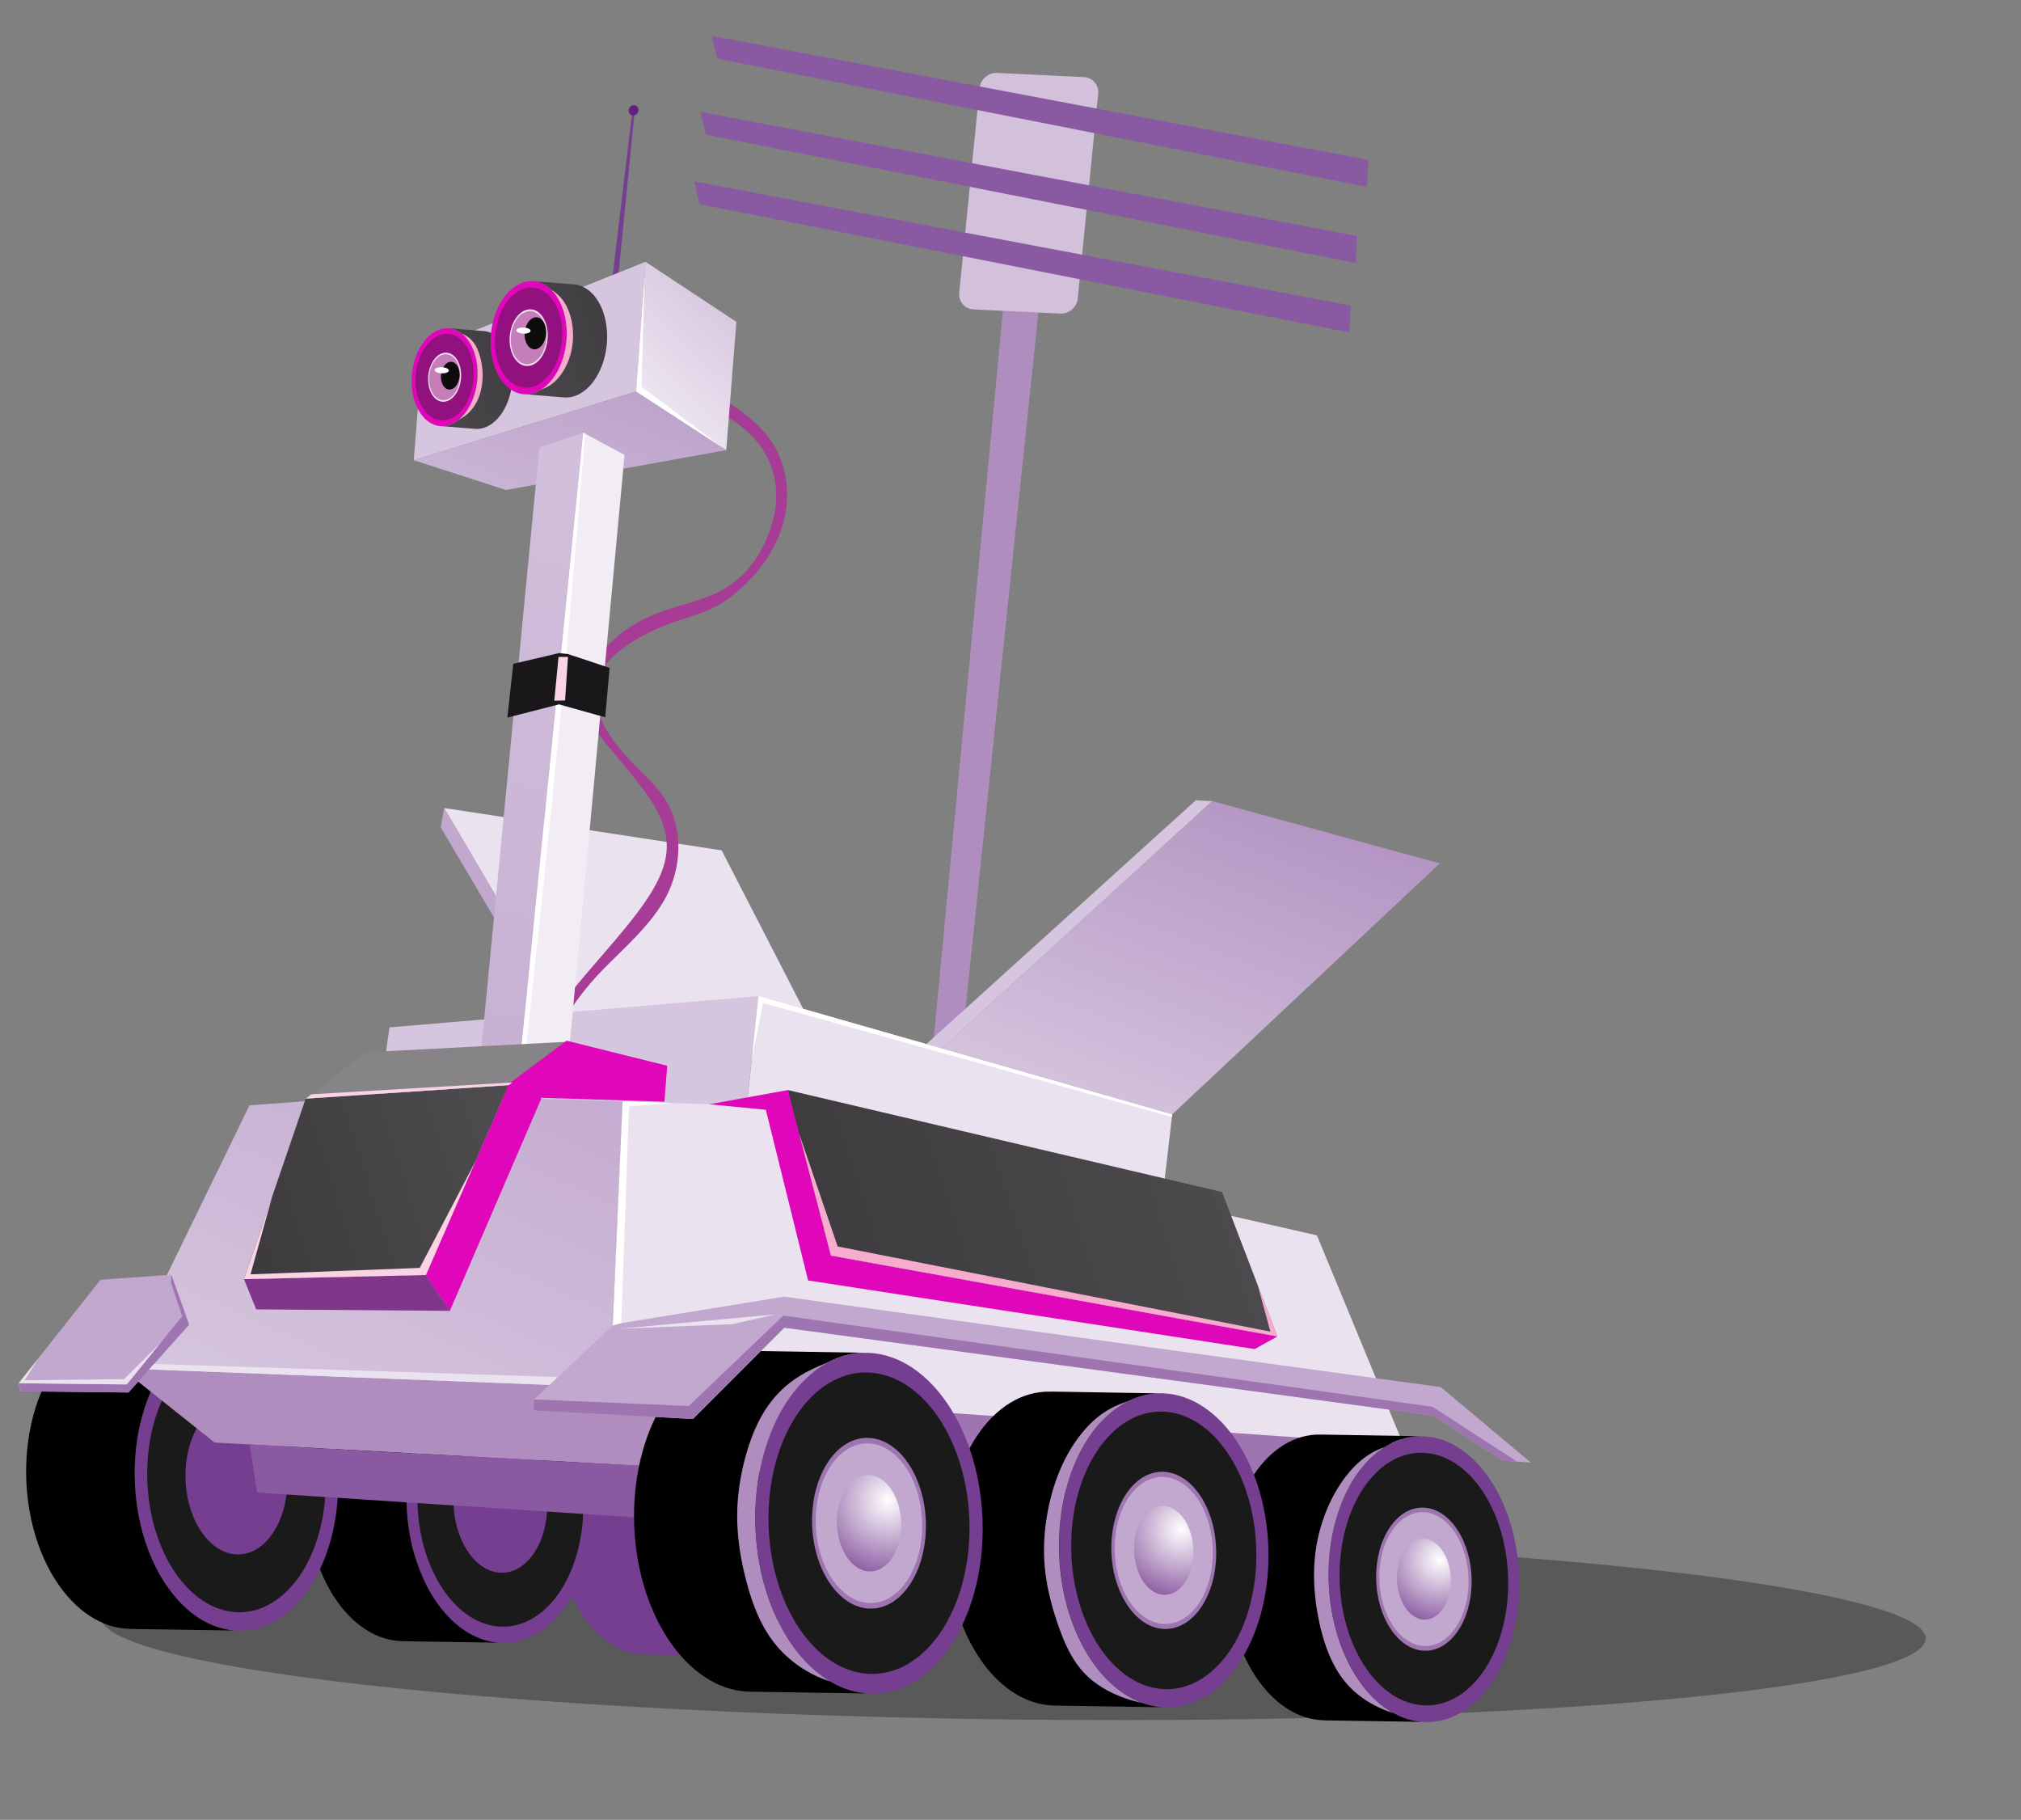 <svg xmlns="http://www.w3.org/2000/svg" width="311" height="280" fill="none"><rect width="100%" height="100%" fill="#808080" stroke="none"/><ellipse cx="155.941" cy="250.46" fill="#131313" opacity=".35" rx="140.397" ry="14.103" transform="rotate(.67 155.941 250.46)"/><g clip-path="url(#a)"><path fill="#AF8EBF" fill-rule="evenodd" d="m145.809 181.708 16.988-162.335c-1.831-.93-3.662-1.872-5.493-2.802L141.7 180.735c1.37.317 2.74.645 4.099.961z" clip-rule="evenodd"/><path fill="#D3C1DC" fill-rule="evenodd" d="m166.77 11.862-13.319-.644c-1.351-.068-2.565.988-2.7 2.332L147.61 45.04a2.31 2.31 0 0 0 2.221 2.564l13.319.644c1.35.068 2.575-.987 2.699-2.333l3.142-31.487a2.313 2.313 0 0 0-2.221-2.565" clip-rule="evenodd"/><path fill="#8959A1" fill-rule="evenodd" d="M110.359 9.022c33.329 6.584 66.646 13.166 99.975 19.738l.242-4.145c-33.679-6.367-67.37-12.734-101.05-19.102.282 1.167.564 2.333.833 3.51M108.637 20.722c33.328 6.583 66.645 13.166 99.974 19.738l.243-4.145c-33.691-6.368-67.371-12.735-101.062-19.102.282 1.166.564 2.332.834 3.508zM107.66 31.418c33.329 6.583 66.646 13.166 99.975 19.738l.242-4.145-101.061-19.103c.281 1.166.563 2.333.833 3.51z" clip-rule="evenodd"/><path fill="#763E91" fill-rule="evenodd" d="m94.36 50.341 3.292-33.113-.318-.357c-1.33 11.148-2.67 22.284-4 33.433l1.013.059z" clip-rule="evenodd"/><path fill="#9E75B1" fill-rule="evenodd" d="M112.707 215.433c-7.257-.233-13.069 8.398-12.994 19.268s6.018 19.874 13.275 20.107 13.069-8.398 12.994-19.268-6.017-19.874-13.275-20.107" clip-rule="evenodd"/><path fill="#763E91" fill-rule="evenodd" d="m98.699 215.199 2.335.035 11.392.182c-2.517-.001-4.849 1.069-6.82 2.915-3.597 3.385-5.948 9.412-5.902 16.347.048 7.081 2.593 13.373 6.368 16.964 1.915 1.814 4.141 2.936 6.524 3.121l-13.322-.205-.293-.018c-7.258-.222-13.201-9.214-13.276-20.084s5.737-19.502 12.994-19.268z" clip-rule="evenodd"/><path fill="#1A1A1A" fill-rule="evenodd" d="M112.721 217.711c-6.412-.207-11.555 7.416-11.486 17.034.07 9.607 5.317 17.568 11.729 17.774s11.555-7.417 11.486-17.035c-.07-9.607-5.317-17.567-11.729-17.773" clip-rule="evenodd"/><path fill="#763E91" fill-rule="evenodd" d="M76.856 209.525c-7.968-.253-14.36 9.224-14.28 21.165s6.615 21.825 14.583 22.077 14.36-9.224 14.28-21.165-6.615-21.825-14.583-22.077" clip-rule="evenodd"/><path fill="#000" fill-rule="evenodd" d="m61.47 209.278 2.56.037 12.51.202c-2.766-.004-5.33 1.165-7.493 3.202-3.944 3.726-6.532 10.337-6.482 17.959.053 7.78 2.844 14.695 6.994 18.635 2.096 1.993 4.553 3.231 7.16 3.428l-14.63-.225-.326-.019c-7.969-.241-14.492-10.124-14.583-22.066-.08-11.941 6.311-21.418 14.268-21.166z" clip-rule="evenodd"/><path fill="#1A1A1A" fill-rule="evenodd" d="M76.866 212.039c-7.043-.221-12.693 8.15-12.623 18.715.071 10.554 5.848 19.3 12.892 19.521s12.693-8.15 12.623-18.715c-.071-10.554-5.848-19.3-12.892-19.521" clip-rule="evenodd"/><path fill="#763E91" fill-rule="evenodd" d="M76.924 220.326c-3.99-.132-7.192 4.618-7.146 10.594.045 5.976 3.311 10.935 7.301 11.056 3.99.132 7.192-4.617 7.146-10.594-.045-5.976-3.311-10.935-7.301-11.056M36.22 203.934c-8.654-.281-15.59 10.009-15.503 22.976.088 12.967 7.182 23.707 15.826 23.976 8.655.281 15.591-10.009 15.503-22.976s-7.182-23.707-15.826-23.976" clip-rule="evenodd"/><path fill="#000" fill-rule="evenodd" d="m19.515 203.655 2.786.05 13.592.221c-3.003-.006-5.787 1.273-8.13 3.481-4.29 4.043-7.092 11.227-7.035 19.504.06 8.445 3.086 15.949 7.589 20.236 2.278 2.162 4.943 3.502 7.775 3.724l-15.883-.242-.36-.021c-8.656-.259-15.739-10.998-15.826-23.965-.088-12.967 6.848-23.257 15.503-22.976z" clip-rule="evenodd"/><path fill="#1A1A1A" fill-rule="evenodd" stroke="#763E91" stroke-miterlimit="22.93" stroke-width=".22" d="M36.243 206.651c-7.652-.245-13.785 8.853-13.7 20.321.086 11.467 6.35 20.952 13.99 21.197 7.653.245 13.785-8.853 13.7-20.321-.085-11.467-6.35-20.952-14.001-21.197z" clip-rule="evenodd"/><path fill="#763E91" fill-rule="evenodd" d="M36.302 215.649c-4.327-.14-7.801 5.01-7.764 11.505.05 6.495 3.596 11.864 7.924 12.005 4.327.141 7.801-5.01 7.763-11.504-.049-6.495-3.596-11.865-7.923-12.006" clip-rule="evenodd"/><path fill="#EBE2EF" fill-rule="evenodd" d="M126.777 161.4a61732 61732 0 0 0-15.722-30.563 56885 56885 0 0 0-42.704-6.513c7.189 12.211 14.366 24.432 21.554 36.642 12.299.145 24.585.29 36.883.446z" clip-rule="evenodd"/><path fill="#C2A8CE" fill-rule="evenodd" d="M68.35 124.313c-.181.992-.353 1.985-.535 2.978 6.595 11.161 13.19 22.322 19.797 33.484.764.068 1.529.124 2.292.191-7.188-12.211-14.365-24.431-21.554-36.642z" clip-rule="evenodd"/><path fill="#9E75B1" fill-rule="evenodd" d="m106.154 225.937 86.914 4.648c7.636-2.766 15.26-5.52 22.896-8.286-35.46-2.752-70.932-5.504-106.394-8.245-1.135 3.958-2.281 7.926-3.416 11.883" clip-rule="evenodd"/><path fill="#EBE2EF" fill-rule="evenodd" d="M202.643 190.073c-35.543-8.099-71.097-16.199-106.64-24.287-.665 15.978-1.34 31.954-2.004 47.932l121.977 8.593c-4.441-10.742-8.882-21.484-13.322-32.237z" clip-rule="evenodd"/><path fill="url(#b)" fill-rule="evenodd" d="M93.87 213.18c-10.614.213-21.217.427-33.284.002-12.068-.424-25.6-1.487-32.816-2.033-7.228-.547-8.151-.59-9.075-.622 6.57-13.49 13.129-26.97 19.7-40.46 19.21-1.434 38.408-2.857 57.618-4.292l-2.131 47.406z" clip-rule="evenodd"/><path fill="#AF8EBF" fill-rule="evenodd" d="m18.685 210.527 14.336 11.422c24.378 1.326 48.756 2.651 73.133 3.988 1.563-3.944 3.126-7.887 4.701-11.841z" clip-rule="evenodd"/><path fill="#EBE2EF" fill-rule="evenodd" d="M178.854 184.646c.506-4.4 1.022-8.788 1.528-13.188-21.21-6.066-42.431-12.132-63.641-18.197-.61 5.611-1.209 11.211-1.82 16.822z" clip-rule="evenodd"/><path fill="#D6C5DE" fill-rule="evenodd" d="M116.742 153.261c-18.938 1.608-37.864 3.205-56.802 4.813-.493 3.397-.986 6.806-1.49 10.203 18.82.606 37.64 1.2 56.461 1.806.61-5.611 1.209-11.212 1.82-16.823z" clip-rule="evenodd"/><path fill="url(#c)" fill-rule="evenodd" d="M144.914 161.323c13.863-12.691 27.725-25.383 41.599-38.074l35.049 9.592c-13.726 12.869-27.453 25.748-41.179 38.617-11.826-3.386-23.642-6.76-35.468-10.146z" clip-rule="evenodd"/><path fill="#D6C5DE" fill-rule="evenodd" d="m144.913 161.323-2.365-.679c13.817-12.503 27.634-24.994 41.452-37.496.833.037 1.678.064 2.512.102-13.863 12.691-27.725 25.382-41.599 38.073" clip-rule="evenodd"/><path fill="url(#d)" fill-rule="evenodd" d="M122.175 171.736c1.897 7.145 3.793 14.289 5.678 21.432l68.709 12.442c-2.841-7.403-5.682-14.805-8.511-22.207-22.276-5.226-44.55-10.463-66.826-15.69.317 1.338.634 2.686.95 4.023" clip-rule="evenodd"/><path fill="#DF07B9" fill-rule="evenodd" d="M121.235 167.714c-4.028.733-8.067 1.455-12.096 2.188l8.712.849c2.164 8.749 4.339 17.498 6.502 26.259 22.906 3.516 45.823 7.032 68.728 10.56 1.168-.653 2.323-1.296 3.49-1.949l-68.708-12.441c-2.214-8.481-4.415-16.973-6.628-25.455z" clip-rule="evenodd"/><path fill="#D6C5DE" fill-rule="evenodd" d="M97.912 60.23c-11.418 3.526-22.824 7.05-34.242 10.575.44-5.576.89-11.151 1.329-16.727 11.447-4.605 22.894-9.199 34.34-13.804-.48 6.656-.947 13.301-1.427 19.957" clip-rule="evenodd"/><path fill="url(#e)" fill-rule="evenodd" d="M111.769 69.248c-11.308 2.043-22.606 4.098-33.915 6.141l-14.183-4.583c11.417-3.525 22.824-7.05 34.242-10.575 4.622 3.01 9.234 6.007 13.856 9.017" clip-rule="evenodd"/><path fill="#DF07B9" fill-rule="evenodd" d="M69.025 50.504c2.79.186 4.773 3.706 4.429 7.856-.334 4.162-2.871 7.383-5.65 7.21-2.789-.186-4.773-3.706-4.429-7.857.334-4.162 2.871-7.383 5.65-7.21" clip-rule="evenodd"/><path fill="url(#f)" fill-rule="evenodd" d="m74.397 50.931-.9-.075-4.37-.357c.966.09 1.828.591 2.528 1.365 1.283 1.428 2.012 3.826 1.8 6.485-.216 2.715-1.367 5.026-2.919 6.265-.782.63-1.671.973-2.585.953l5.102.411.113.007c2.789.186 5.315-3.048 5.648-7.199.335-4.162-1.65-7.682-4.428-7.855z" clip-rule="evenodd"/><path fill="#93117E" fill-rule="evenodd" d="M68.952 51.367c2.463.156 4.212 3.268 3.918 6.947-.295 3.68-2.54 6.536-4.991 6.37-2.452-.167-4.212-3.268-3.918-6.947.295-3.68 2.54-6.536 4.99-6.37" clip-rule="evenodd"/><path fill="#EBE2EF" fill-rule="evenodd" d="M68.725 54.262c1.395.082 2.387 1.853 2.22 3.94-.168 2.087-1.437 3.703-2.831 3.61-1.396-.082-2.387-1.853-2.22-3.94s1.436-3.703 2.83-3.61" clip-rule="evenodd"/><path fill="#C57EB9" fill-rule="evenodd" d="M68.699 54.509c1.305.076 2.236 1.731 2.076 3.683s-1.343 3.46-2.647 3.373c-1.305-.076-2.236-1.731-2.077-3.683s1.343-3.46 2.648-3.373" clip-rule="evenodd"/><path fill="#0E0C0C" fill-rule="evenodd" d="M69.455 55.669c.788.046 1.35 1.048 1.259 2.226s-.812 2.094-1.599 2.037c-.787-.046-1.35-1.049-1.258-2.227.091-1.178.811-2.094 1.598-2.036" clip-rule="evenodd"/><path fill="#DF07B9" d="M80.541 60.651c-3.21-.3-5.45-4.435-5-9.236.449-4.802 3.416-8.45 6.626-8.15s5.45 4.434 5 9.236c-.449 4.801-3.415 8.45-6.626 8.15"/><path fill="url(#g)" fill-rule="evenodd" d="m88.263 43.751-1.034-.083-5.045-.408c1.111.11 2.117.677 2.922 1.58 1.484 1.654 2.327 4.42 2.08 7.493-.252 3.13-1.582 5.803-3.37 7.23-.901.726-1.93 1.128-2.99 1.1l5.9.48.135.008c3.217.21 6.145-3.518 6.527-8.32.394-4.8-1.908-8.869-5.125-9.08" clip-rule="evenodd"/><path fill="#93117E" fill-rule="evenodd" d="M81.968 44.25c2.845.19 4.87 3.78 4.531 8.032s-2.925 7.55-5.77 7.36c-2.846-.189-4.872-3.779-4.532-8.03.339-4.253 2.925-7.55 5.77-7.361" clip-rule="evenodd"/><path fill="#EBE2EF" fill-rule="evenodd" d="M81.704 47.594c1.609.095 2.753 2.145 2.568 4.547-.198 2.411-1.662 4.275-3.27 4.17-1.61-.094-2.754-2.145-2.568-4.546.198-2.412 1.662-4.276 3.27-4.17" clip-rule="evenodd"/><path fill="#C57EB9" fill-rule="evenodd" d="M81.678 47.875c1.507.088 2.581 2 2.393 4.254-.178 2.255-1.556 4-3.063 3.9-1.507-.088-2.581-1.999-2.393-4.254.178-2.255 1.556-4 3.063-3.9" clip-rule="evenodd"/><path fill="#0E0C0C" fill-rule="evenodd" d="M82.581 48.818c.912.053 1.556 1.207 1.453 2.564-.113 1.358-.931 2.414-1.843 2.36-.91-.053-1.555-1.206-1.453-2.564.114-1.357.932-2.414 1.843-2.36" clip-rule="evenodd"/><path fill="#A63C95" fill-rule="evenodd" d="M108.47 60.038c2.554 1.107 7.562 3.891 10.252 7.903 2.689 4.012 3.07 9.264 1.389 13.877s-5.414 8.588-8.62 10.7c-3.217 2.11-5.907 2.359-9.68 3.919s-8.615 4.455-9.897 8.032.986 7.846 3.743 11.084 5.981 5.445 7.598 9.078c1.616 3.634 1.603 8.683-.62 13.095s-6.666 8.187-9.705 11.301c-3.039 3.113-4.673 5.576-5.74 7.226-1.069 1.651-1.558 2.49-1.886 2.302s-.493-1.415 1.18-3.955c1.674-2.55 5.197-6.424 8.315-10.108 3.129-3.694 5.852-7.198 7.085-10.518s.964-6.447-1.385-10.293c-2.35-3.834-6.769-8.387-9.086-11.622-2.317-3.236-2.532-5.153-1.682-7.335s2.777-4.628 4.908-6.498c2.13-1.859 4.462-3.131 7.138-4.102 2.677-.97 5.707-1.627 8.224-2.776s4.544-2.788 6.174-5.161c1.629-2.373 2.873-5.49 3.189-8.391.317-2.9-.283-5.585-1.466-7.75-1.182-2.166-2.926-3.812-4.747-5.113-1.81-1.301-3.696-2.257-4.949-3.018-1.255-.75-1.9-1.306-2.161-1.862s-.148-1.136 2.407-.028z" clip-rule="evenodd"/><path fill="#F2EDF5" fill-rule="evenodd" d="M87.137 166.372c2.987-32.128 5.986-64.256 8.972-96.373-2.124-1.139-4.247-2.277-6.36-3.427-3.368 33.436-6.724 66.862-10.093 100.298 2.494-.17 4.987-.328 7.481-.498" clip-rule="evenodd"/><path fill="url(#h)" fill-rule="evenodd" d="M89.75 66.573c-2.246.759-4.502 1.506-6.748 2.265-3.174 32.816-6.337 65.632-9.511 98.449 2.052-.14 4.114-.278 6.177-.417 3.369-33.435 6.725-66.861 10.094-100.297z" clip-rule="evenodd"/><path fill="url(#i)" fill-rule="evenodd" d="M78.285 166.958c-4.25 9.738-8.49 19.476-12.74 29.202-9.339.22-18.666.429-28.005.649 3.162-9.26 6.334-18.508 9.495-27.769 10.417-.697 20.822-1.384 31.239-2.082z" clip-rule="evenodd"/><path fill="#868486" fill-rule="evenodd" d="M47.035 169.041c3.064-2.38 6.116-4.76 9.18-7.139 10.328-.534 20.668-1.078 30.996-1.612-2.976 2.227-5.962 4.441-8.937 6.668-10.417.698-20.822 1.385-31.239 2.083" clip-rule="evenodd"/><path fill="#DF07B9" fill-rule="evenodd" d="m83.277 169.076-14.046 32.608c-1.235-1.841-2.46-3.683-3.696-5.513l11.893-27.279.002-.034.025-.032.002-.034.012-.011v-.022l.025-.032.002-.034.025-.032.002-.034.024-.033.002-.033.025-.033.002-.033.024-.033.002-.033.025-.033.002-.033.024-.033.002-.034.024-.021.014-.044.002-.034.024-.032.002-.034.025-.032.002-.034.024-.032.002-.034.025-.032.001-.034.025-.032.002-.034.025-.032.001-.034.024-.021.003-.045.002-.034.024-.032.002-.034.025-.032.002-.034.024-.032.002-.034.025-.033.002-.033.024-.033.002-.033.025-.033.002-.033.023-.022.014-.033.002-.033.024-.033.002-.033.025-.033.001-.033.025-.033.002-.034.024-.032.002-.034.025-.032.002-.034.024-.032.002-.034.025-.032c2.975-2.227 5.961-4.441 8.937-6.668 5.164 1.283 10.327 2.577 15.479 3.859l-.425 5.532-19-.605z" clip-rule="evenodd"/><path fill="#803689" fill-rule="evenodd" d="m69.241 201.685-29.816-.224c-.633-1.547-1.253-3.105-1.885-4.652 9.34-.22 18.666-.429 28.005-.649 1.236 1.842 2.46 3.683 3.697 5.514z" clip-rule="evenodd"/><path fill="#8959A1" fill-rule="evenodd" d="M38.411 222.254c.386 2.468.773 4.925 1.16 7.394 21.764 1.42 43.516 2.851 65.28 4.272-.294-2.7-.576-5.399-.87-8.099z" clip-rule="evenodd"/><path fill="#763E91" fill-rule="evenodd" d="M218.965 220.987c-8.102-.26-14.594 9.38-14.514 21.513.08 12.132 6.718 22.191 14.82 22.451s14.595-9.379 14.515-21.512c-.091-12.144-6.718-22.191-14.821-22.452" clip-rule="evenodd"/><path fill="#000" fill-rule="evenodd" d="m203.32 220.725 2.606.04 12.724.204c-2.811-.007-5.422 1.193-7.609 3.263-4.016 3.789-6.645 10.51-6.591 18.268.056 7.915 2.897 14.935 7.111 18.946 2.139 2.03 4.629 3.28 7.282 3.48l-14.879-.228-.338-.02c-8.103-.249-14.741-10.296-14.82-22.44-.091-12.144 6.411-21.773 14.514-21.513" clip-rule="evenodd"/><path fill="#1A1A1A" fill-rule="evenodd" d="M218.975 223.524c-7.168-.228-12.905 8.284-12.833 19.018s5.942 19.622 13.109 19.85c7.168.228 12.905-8.284 12.833-19.019s-5.942-19.621-13.109-19.849" clip-rule="evenodd"/><path fill="#9E75B1" fill-rule="evenodd" d="M219.035 231.958c-4.057-.125-7.309 4.701-7.269 10.778.039 6.077 3.368 11.119 7.425 11.244 4.058.124 7.309-4.69 7.27-10.778-.039-6.078-3.368-11.119-7.426-11.244" clip-rule="evenodd"/><path fill="#C2A8CE" fill-rule="evenodd" d="M219.048 232.669c-3.798-.121-6.839 4.39-6.799 10.073s3.151 10.396 6.938 10.516c3.798.121 6.839-4.39 6.799-10.073s-3.151-10.396-6.938-10.516" clip-rule="evenodd"/><path fill="url(#j)" fill-rule="evenodd" d="M219.071 236.751c-2.288-.078-4.13 2.655-4.106 6.094s1.902 6.276 4.19 6.354c2.287.077 4.13-2.655 4.105-6.094s-1.902-6.277-4.189-6.354" clip-rule="evenodd"/><path fill="#763E91" d="M163.007 239.132c-.505-13.339 6.286-24.422 15.169-24.756s16.494 10.209 16.999 23.548-6.286 24.423-15.169 24.756-16.493-10.209-16.999-23.548"/><path fill="#000" fill-rule="evenodd" d="m161.741 214.11 2.866.044 13.975.232c-3.093-.001-5.959 1.308-8.361 3.579-4.41 4.16-7.293 11.554-7.238 20.067.056 8.694 3.184 16.406 7.803 20.813 2.342 2.233 5.084 3.611 7.996 3.826l-16.335-.246-.36-.021c-8.903-.273-16.195-11.306-16.283-24.645s7.045-23.922 15.937-23.638z" clip-rule="evenodd"/><path fill="#1A1A1A" fill-rule="evenodd" d="M178.937 217.19c-7.867-.246-14.184 9.111-14.095 20.895.089 11.795 6.529 21.56 14.395 21.807 7.867.246 14.184-9.111 14.095-20.895-.089-11.795-6.529-21.56-14.395-21.807" clip-rule="evenodd"/><path fill="#9E75B1" fill-rule="evenodd" d="M179.005 226.448c-4.452-.137-8.025 5.155-7.987 11.841.05 6.675 3.7 12.209 8.152 12.345s8.036-5.154 7.987-11.84c-.05-6.676-3.7-12.209-8.152-12.346" clip-rule="evenodd"/><path fill="#C2A8CE" fill-rule="evenodd" d="M179.004 227.237c-4.17-.131-7.508 4.824-7.468 11.071s3.453 11.416 7.623 11.548 7.508-4.824 7.468-11.071-3.453-11.417-7.623-11.548" clip-rule="evenodd"/><path fill="url(#k)" fill-rule="evenodd" d="M179.035 231.713c-2.514-.079-4.54 2.913-4.513 6.69s2.091 6.897 4.605 6.976c2.513.08 4.539-2.912 4.512-6.69-.027-3.777-2.091-6.896-4.604-6.976" clip-rule="evenodd"/><path fill="#763E91" fill-rule="evenodd" d="M133.537 208.142c-9.658-.306-17.41 11.188-17.309 25.666s8.013 26.472 17.683 26.778c9.658.307 17.41-11.187 17.309-25.665s-8.014-26.472-17.683-26.779" clip-rule="evenodd"/><path fill="#000" fill-rule="evenodd" d="m114.879 207.839 3.113.047 15.172.246c-3.353-.005-6.462 1.414-9.08 3.887-4.792 4.521-7.926 12.543-7.857 21.778.069 9.438 3.451 17.819 8.478 22.599 2.545 2.425 5.517 3.918 8.687 4.16l-17.744-.272-.395-.001c-9.658-.306-17.582-12.3-17.683-26.778s7.651-25.972 17.309-25.666" clip-rule="evenodd"/><path fill="#1A1A1A" fill-rule="evenodd" d="M133.562 211.176c-8.542-.275-15.392 9.885-15.306 22.694s7.087 23.408 15.629 23.671c8.543.275 15.392-9.885 15.306-22.694-.085-12.809-7.086-23.408-15.629-23.671" clip-rule="evenodd"/><path fill="#9E75B1" fill-rule="evenodd" d="M133.628 221.233c-4.835-.159-8.717 5.599-8.667 12.849.05 7.251 4.011 13.253 8.857 13.413 4.834.159 8.716-5.599 8.667-12.849-.05-7.25-4.012-13.253-8.857-13.413" clip-rule="evenodd"/><path fill="#C2A8CE" fill-rule="evenodd" d="M133.634 222.079c-4.519-.14-8.153 5.238-8.11 12.014.044 6.777 3.757 12.393 8.276 12.545 4.519.14 8.153-5.238 8.11-12.014-.044-6.777-3.757-12.393-8.276-12.545" clip-rule="evenodd"/><path fill="url(#l)" fill-rule="evenodd" d="M133.677 226.939c-2.738-.092-4.927 3.161-4.896 7.265.031 4.094 2.271 7.493 4.998 7.574 2.739.093 4.927-3.16 4.897-7.265-.032-4.093-2.271-7.493-4.999-7.574" clip-rule="evenodd"/><path fill="#C2A8CE" fill-rule="evenodd" d="m120.666 204.278-14.044 14.045c-8.711-.465-15.825-.836-24.537-1.301l.077-1.698 12.317-11.564 26.195-4.26s67.444 9.369 101.038 13.916c4.617 3.866 9.234 7.743 13.851 11.609-1.406-.083-2.811-.187-4.217-.281-3.602-2.319-7.214-4.638-10.816-6.956l-99.853-13.52z" clip-rule="evenodd"/><path fill="#9E75B1" fill-rule="evenodd" d="M82.161 215.313c7.94.341 15.88.67 23.832 1.012 4.856-4.641 9.7-9.283 14.555-13.913 33.304 4.677 66.608 9.365 99.913 14.042 4.329 2.812 8.658 5.624 12.998 8.436-.698-.041-1.406-.082-2.103-.134-3.602-2.319-7.215-4.638-10.816-6.956l-99.853-13.521c-4.677 4.686-9.366 9.36-14.043 14.045l-24.538-1.301c.033-.561.056-1.135.077-1.697z" clip-rule="evenodd"/><path fill="#C2A8CE" fill-rule="evenodd" d="M26.369 196.144c.912 2.555 1.823 5.111 2.724 7.666a4285 4285 0 0 1-9.327 10.432c-5.563-.067-11.137-.122-16.7-.189-.066-.409-.12-.83-.186-1.239 4.194-5.3 8.389-10.611 12.583-15.911 3.64-.261 7.267-.51 10.906-.771z" clip-rule="evenodd"/><path fill="#9E75B1" fill-rule="evenodd" d="M26.368 196.144c-.024.415-.026.832-.04 1.249.567 1.712 1.144 3.414 1.71 5.127a6483 6483 0 0 0-8.528 10.49c-5.54-.065-11.08-.13-16.62-.184.066.41.131.83.209 1.241 5.562.066 11.125.121 16.677.187 3.105-3.481 6.21-6.963 9.327-10.432-.912-2.556-1.824-5.111-2.725-7.666z" clip-rule="evenodd"/><path fill="#AF8EBF" fill-rule="evenodd" d="M211.304 223.988c-4.159 3.735-6.909 10.585-6.853 18.512.07 9.595 4.225 17.886 9.966 21.074-2.473-.765-4.888-2.135-6.687-3.987-2.024-2.08-3.3-4.769-4.181-7.853-.88-3.095-1.376-6.584-1.337-9.76s.613-6.039 1.542-8.589c.917-2.549 2.189-4.808 3.648-6.594a15 15 0 0 1 2.102-2.142 11.4 11.4 0 0 1 2.995-1.786c.196-.079.392-.146.589-.225-.622.392-1.213.842-1.784 1.35M164.074 229.034c-.727 2.764-1.119 5.796-1.103 8.998.082 11.535 5.547 21.356 12.789 23.978-2.968-.602-6.083-1.968-8.27-3.967-2.314-2.119-3.593-4.955-4.657-8.004-1.063-3.061-1.899-6.333-2.111-9.648-.224-3.316.176-6.674.905-9.674a28 28 0 0 1 .488-1.775c.697-2.27 1.608-4.324 2.742-6.151.985-1.588 2.13-3.02 3.394-4.175l.024-.021a13.6 13.6 0 0 1 1.762-1.362c1.15-.744 2.377-1.259 3.644-1.68-1.511.734-2.905 1.791-4.169 3.137l-.024.021c-2.408 2.564-4.301 6.15-5.404 10.346zM116.869 226.508a39.3 39.3 0 0 0-.641 7.289c.044 5.807 1.342 11.225 3.511 15.635.302.627.628 1.232.967 1.804 1.909 3.268 4.32 5.855 7.049 7.468-3.106-.959-6.083-2.937-8.217-5.451a21 21 0 0 1-.442-.545 16 16 0 0 1-1.176-1.714c-1.391-2.279-2.322-4.892-3.061-7.686-.999-3.778-1.66-7.908-1.329-12.408.11-1.493.336-3.035.65-4.538.564-2.706 1.418-5.327 2.494-7.507.14-.274.269-.548.419-.799q.285-.524.601-1.013a17 17 0 0 1 1.666-2.224c.012-.01.025-.032.037-.043 1.438-1.618 3.064-2.785 4.766-3.7a27 27 0 0 1 3.223-1.434c-2.18 1.169-4.15 2.992-5.809 5.307-.001.011-.025.032-.025.043a24.3 24.3 0 0 0-2.044 3.465 30 30 0 0 0-.832 1.879 33 33 0 0 0-1.785 6.185z" clip-rule="evenodd"/><path fill="#EBE2EF" fill-rule="evenodd" d="m80.484 212.927-7.108-.281-4.066-.159-14.994-.574-6.658-.265-2.67-.1-17.325-.665-2.681-.112-2.04-.074.761-.846 1.87.065 2.886.09 15.619.508 2.885.09 8.756.287 15.01.484 12.273.403 2.84.087-1.291 1.221zM20.41 211.902l-.912 1.107-12.558-.137-4.062-.047 2.987-3.77-2.068 3.317 3.412-.037 11.886-.138.754-.745.816-.82.024-.021 4.065-4.057-3.321 4.078-.037.054zM107.734 203.938l-12.472.51 12.271-1.13 11.795-1.09-6.591 1.507z" clip-rule="evenodd"/><path fill="#fff" fill-rule="evenodd" d="m115.877 161.269.864-8.008 6.863 1.968 18.944 5.414 2.365.68 35.469 10.135-.046.403-56.246-15.691-6.687-1.867-1.368 6.975-.354 1.794zM95.808 169.472l6.468.209 1.206.037-6.692.533-1.183 33.316-1.32.373zM86.086 111.803c-.468 4.91-.976 9.918-1.487 14.994a4234 4234 0 0 1-2.243 21.34c-.119 1.064-.226 2.129-.344 3.181l-.526 4.929c-.153 1.456-.316 2.9-.47 4.357l-.724.036.434-4.336.62-6.141.323-3.216 2.047-20.303 5.366-53.303.68-6.79.285.152c-.185 2.187-.358 4.374-.542 6.561-1.037 12.507-2.116 25.147-3.406 38.518z" clip-rule="evenodd"/><path fill="#F6ACCD" fill-rule="evenodd" d="M87.923 49.176c.34 1.507.35 3.266-.002 4.846s-1.077 2.969-1.857 3.949c-.79.968-1.636 1.527-2.49 1.85-.08.028-.15.058-.231.087 2.019-1.313 3.563-4.165 3.83-7.564.207-2.57-.356-4.924-1.41-6.597a7 7 0 0 0-.892-1.135 6.2 6.2 0 0 1 1.24.986c.83.86 1.47 2.092 1.8 3.577zM73.464 53.74c.45.984.746 2.297.803 3.63.046 1.333-.158 2.696-.632 3.863-.475 1.167-1.209 2.127-2.093 2.774a6.4 6.4 0 0 1-.913.544c1.507-1.253 2.612-3.532 2.835-6.19.237-2.883-.64-5.448-2.13-6.82-.064-.06-.128-.12-.193-.17.1.04.198.08.297.13.11.052.23.116.339.19.665.41 1.259 1.065 1.71 2.05zM128.906 191.776l66.592 13.106-1.981-7.239 3.056 7.978-68.709-12.441-4.887-18.748z" clip-rule="evenodd"/><path fill="#FAD4E5" fill-rule="evenodd" d="m78.285 166.959-31.25 2.082.875-.671 30.918-1.819zM73.174 178.674l-7.63 17.497-28.003.638 4.358-12.729-3.344 11.988 26.038-.989z" clip-rule="evenodd"/><path fill="#fff" fill-rule="evenodd" d="M80.603 50.392c-.608-.035-1.116.16-1.142.418-.015.259.445.5 1.042.523.607.036 1.115-.16 1.142-.417.015-.259-.445-.5-1.042-.524M68.03 56.498c-.607-.035-1.115.16-1.142.418s.445.5 1.042.523c.608.036 1.116-.16 1.143-.417.015-.259-.445-.5-1.042-.524" clip-rule="evenodd"/><path fill="#622181" fill-rule="evenodd" d="M97.578 16.187c-.417-.025-.787.314-.835.751s.257.815.674.828c.417.025.787-.314.835-.751s-.257-.815-.674-.828" clip-rule="evenodd"/><path fill="url(#m)" fill-rule="evenodd" d="M99.34 40.286c4.663 3.08 9.327 6.159 13.979 9.238l-1.561 19.723c-4.622-3.01-9.234-6.007-13.857-9.016.48-6.656.948-13.301 1.428-19.957z" clip-rule="evenodd"/><path fill="#fff" fill-rule="evenodd" d="M111.094 68.814 97.912 60.23l1.277-17.756-.467 17.037z" clip-rule="evenodd"/><path fill="#1A171B" fill-rule="evenodd" d="M93.808 102.765c-2.138-.711-4.275-1.422-6.402-2.133l-1.38-.148-7.04 1.65c-.308 2.755-.605 5.521-.913 8.276 2.648-.679 5.295-1.358 7.955-2.037 2.365.669 4.743 1.326 7.109 1.995.227-2.534.442-5.058.67-7.592z" clip-rule="evenodd"/><path fill="#FAD4E5" fill-rule="evenodd" d="M87.404 101.071c-.153 2.234-.295 4.469-.448 6.703l-1.662.038c.221-2.241.432-4.495.654-6.736.485-.005.97.001 1.456-.005" clip-rule="evenodd"/></g><defs><linearGradient id="b" x1="45.69" x2="83.219" y1="235.224" y2="152.162" gradientUnits="userSpaceOnUse"><stop stop-color="#D9CAE1"/><stop offset="1" stop-color="#C2A8CE"/></linearGradient><linearGradient id="c" x1="170.221" x2="195.815" y1="180.342" y2="114.777" gradientUnits="userSpaceOnUse"><stop stop-color="#D9CAE1"/><stop offset="1" stop-color="#AF8EBF"/></linearGradient><linearGradient id="d" x1="100.664" x2="215.735" y1="205.159" y2="168.471" gradientUnits="userSpaceOnUse"><stop stop-color="#383539"/><stop offset="1" stop-color="#535154"/></linearGradient><linearGradient id="e" x1="74.338" x2="101.932" y1="104.218" y2="33.527" gradientUnits="userSpaceOnUse"><stop stop-color="#D9CAE1"/><stop offset="1" stop-color="#AF8EBF"/></linearGradient><linearGradient id="f" x1="94.126" x2="50.55" y1="50.654" y2="65.389" gradientUnits="userSpaceOnUse"><stop stop-color="#383539"/><stop offset="1" stop-color="#535154"/></linearGradient><linearGradient id="g" x1="111.055" x2="60.698" y1="43.429" y2="60.456" gradientUnits="userSpaceOnUse"><stop stop-color="#383539"/><stop offset="1" stop-color="#535154"/></linearGradient><linearGradient id="h" x1="109.416" x2="53.69" y1="-.309" y2="234.827" gradientUnits="userSpaceOnUse"><stop stop-color="#D9CAE1"/><stop offset="1" stop-color="#C0A6CD"/></linearGradient><linearGradient id="i" x1="24.491" x2="91.434" y1="192.709" y2="171.361" gradientUnits="userSpaceOnUse"><stop stop-color="#383539"/><stop offset="1" stop-color="#535154"/></linearGradient><linearGradient id="m" x1="111.314" x2="100.056" y1="48.674" y2="60.623" gradientUnits="userSpaceOnUse"><stop stop-color="#D9CAE1"/><stop offset="1" stop-color="#ECE4F0"/></linearGradient><radialGradient id="j" cx="0" cy="0" r="1" gradientTransform="rotate(-176.65 114.282 116.758)scale(9.727 9.71)" gradientUnits="userSpaceOnUse"><stop stop-color="#fff"/><stop offset="1" stop-color="#8E5FA4"/></radialGradient><radialGradient id="k" cx="0" cy="0" r="1" gradientTransform="matrix(-10.667 -.624 .623 -10.649 181.761 235.288)" gradientUnits="userSpaceOnUse"><stop stop-color="#fff"/><stop offset="1" stop-color="#8E5FA4"/></radialGradient><radialGradient id="l" cx="0" cy="0" r="1" gradientTransform="matrix(-11.578 -.678 .677 -11.558 136.622 230.82)" gradientUnits="userSpaceOnUse"><stop stop-color="#fff"/><stop offset="1" stop-color="#8E5FA4"/></radialGradient><clipPath id="a"><path fill="#fff" d="M247.938 13.615 15.336 0 .494 253.566l232.602 13.615z"/></clipPath></defs></svg>